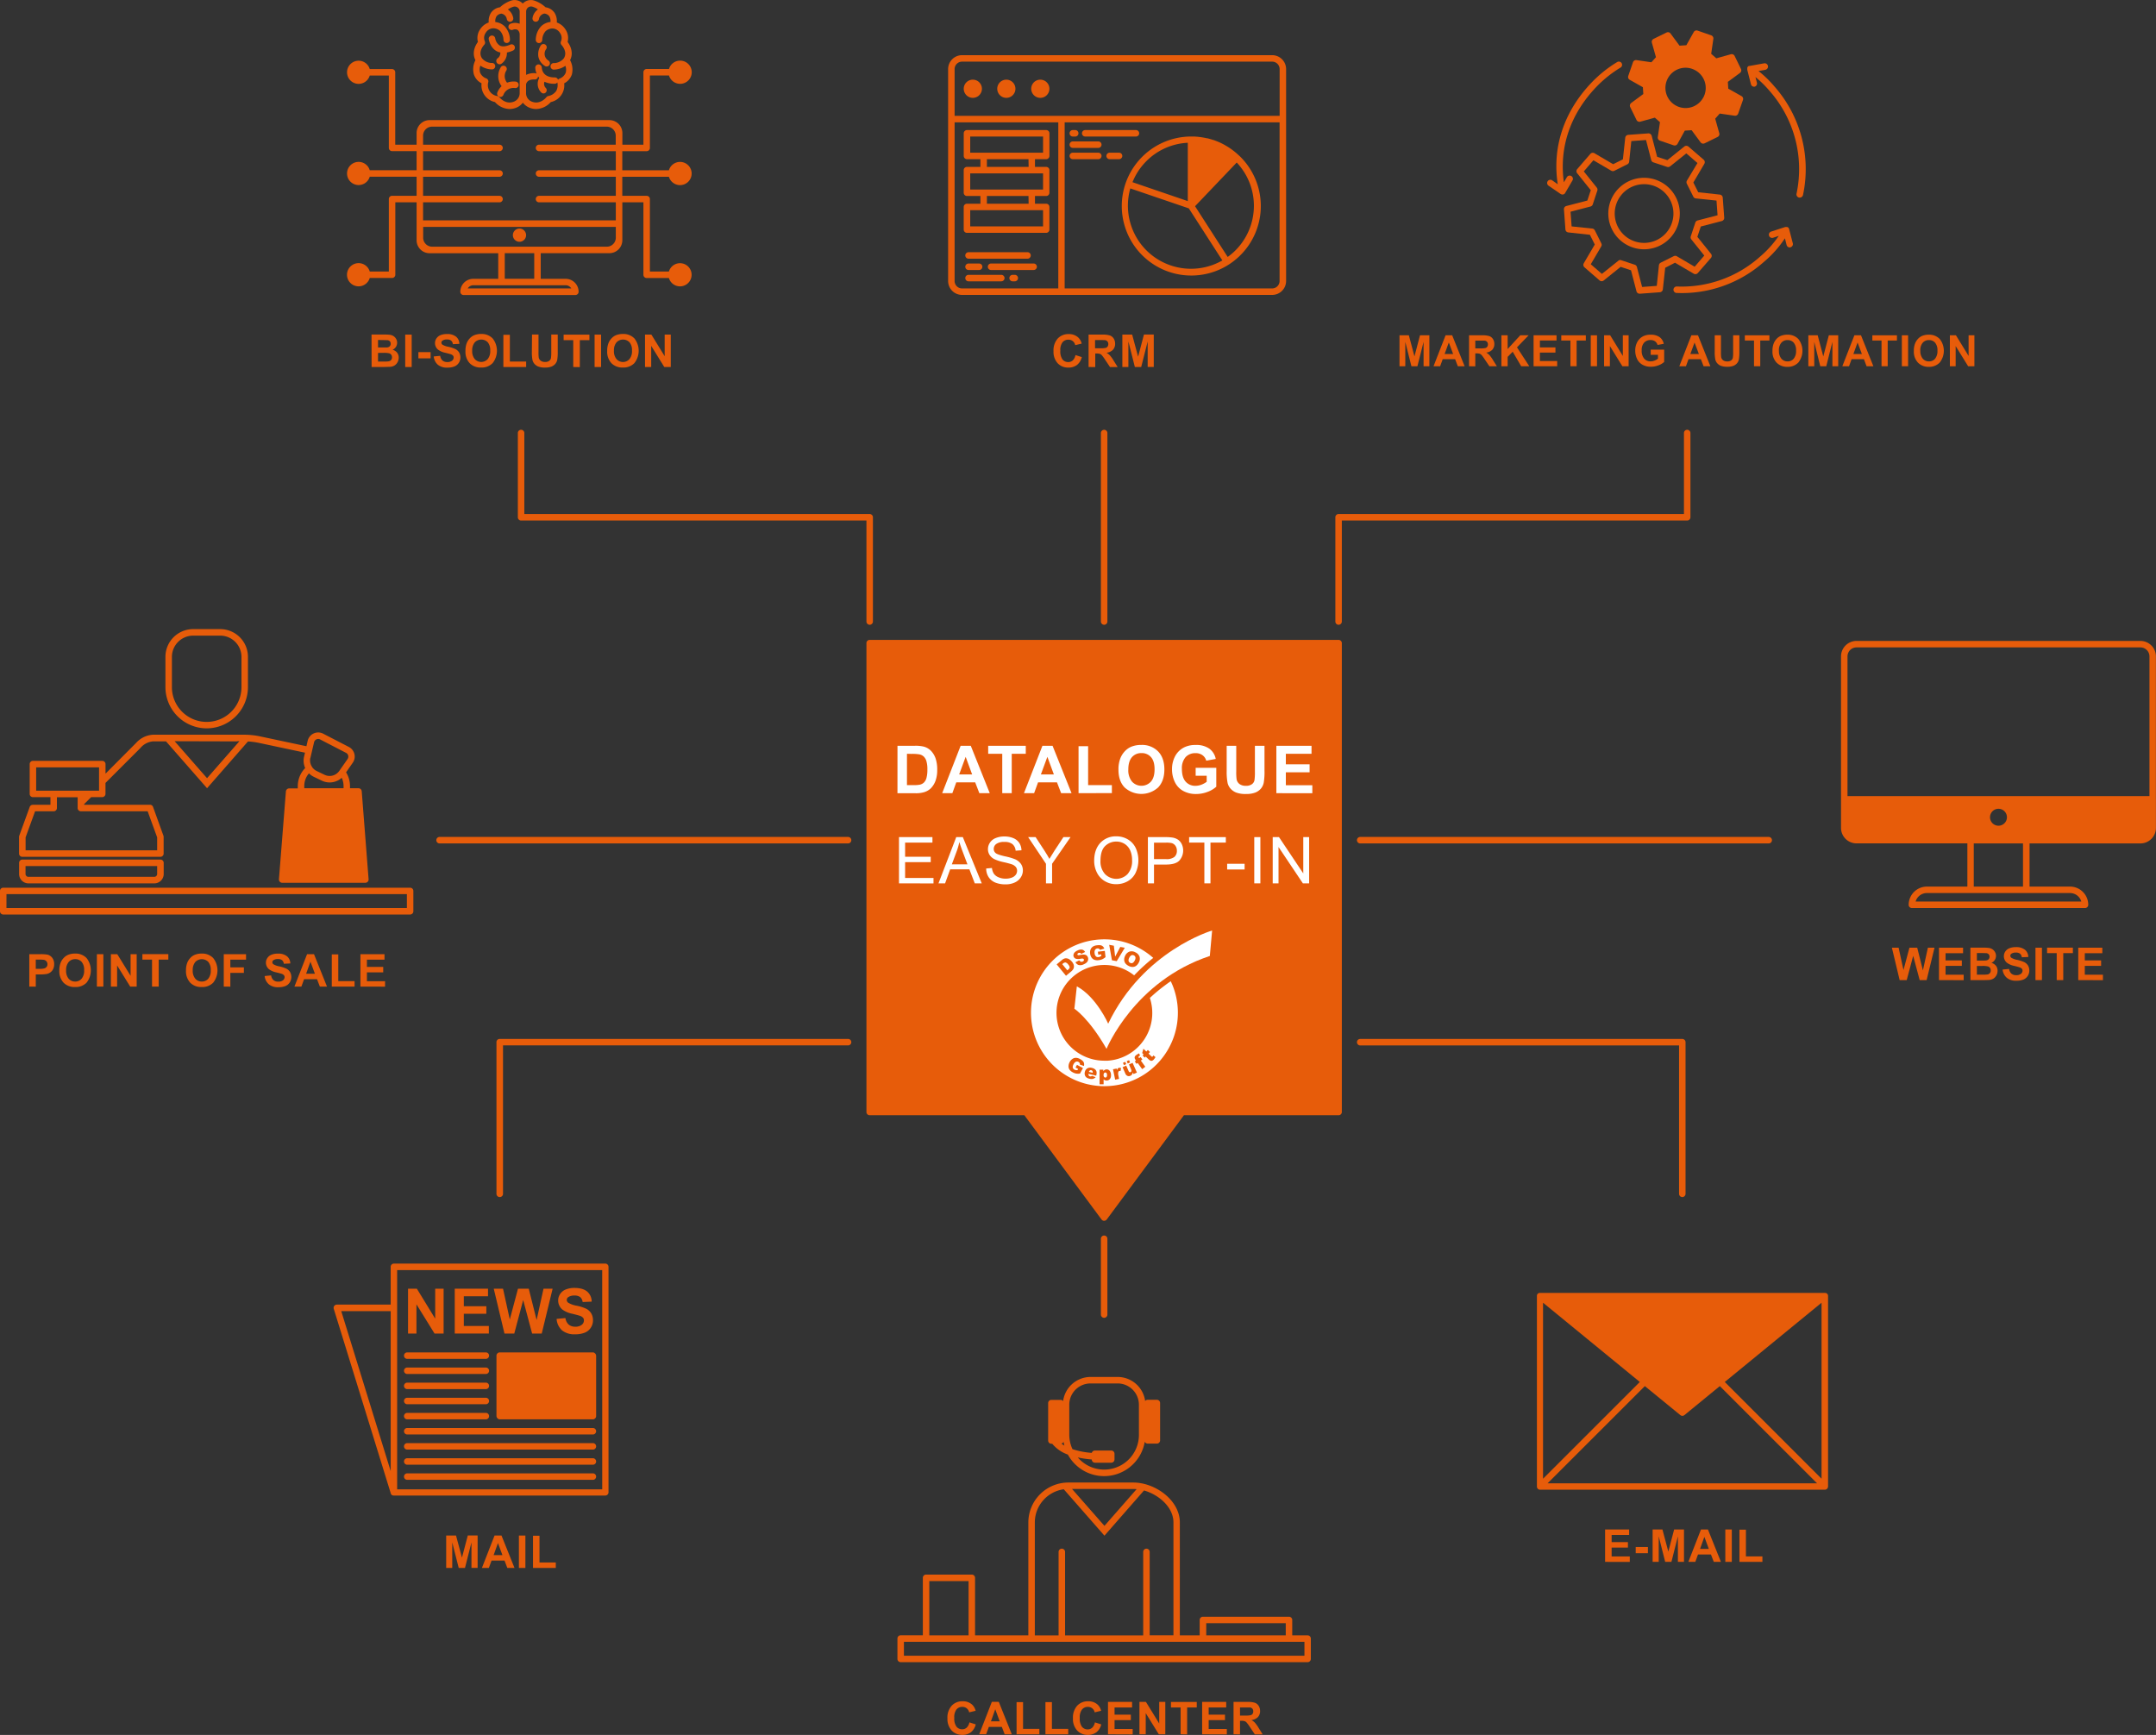 <svg xmlns="http://www.w3.org/2000/svg" viewBox="91.15 16.53 998.05 803.2"><rect x="91.15" y="16.53" width="998.05" height="803.2" fill="#333333" stroke="none"/><defs><style>.cls-1{fill:#e75c0a;}.cls-2{fill:#fff;}</style></defs><g id="Ebene_1" data-name="Ebene 1"><path class="cls-1" d="M710.81,312.77H493.74a1.5,1.5,0,0,0-1.5,1.5V531.34a1.5,1.5,0,0,0,1.5,1.5h71.6l35.73,48.26a1.5,1.5,0,0,0,2.41,0l35.73-48.26h71.6a1.5,1.5,0,0,0,1.5-1.5V314.27A1.5,1.5,0,0,0,710.81,312.77Z"/><path class="cls-1" d="M602.28,215.51a1.5,1.5,0,0,0-1.5,1.5v87.26a1.5,1.5,0,0,0,3,0V217A1.5,1.5,0,0,0,602.28,215.51Z"/><path class="cls-1" d="M710.81,305.77a1.5,1.5,0,0,1-1.5-1.5V256a1.5,1.5,0,0,1,1.5-1.5H870.68V217a1.5,1.5,0,0,1,3,0v39a1.5,1.5,0,0,1-1.5,1.5H712.31v46.76A1.5,1.5,0,0,1,710.81,305.77Z"/><path class="cls-1" d="M493.74,305.77a1.5,1.5,0,0,1-1.5-1.5V257.51H332.37a1.5,1.5,0,0,1-1.5-1.5V217a1.5,1.5,0,0,1,3,0v37.5H493.74a1.5,1.5,0,0,1,1.5,1.5v48.26A1.5,1.5,0,0,1,493.74,305.77Z"/><path class="cls-1" d="M281,439.91H92.65a1.5,1.5,0,0,1-1.5-1.5V429a1.5,1.5,0,0,1,1.5-1.5H281a1.5,1.5,0,0,1,1.5,1.5v9.45A1.5,1.5,0,0,1,281,439.91Zm-186.86-3H279.51v-6.45H94.15Z"/><path class="cls-1" d="M104.71,473.28v-15h4.87a17.88,17.88,0,0,1,3.61.22,4,4,0,0,1,2.16,1.47,4.7,4.7,0,0,1,.87,2.93,4.87,4.87,0,0,1-.5,2.33,4,4,0,0,1-1.28,1.48,4.23,4.23,0,0,1-1.57.71,16.7,16.7,0,0,1-3.15.22h-2v5.67Zm3-12.49v4.27h1.66a7.69,7.69,0,0,0,2.4-.24,2,2,0,0,0,1-.74,2,2,0,0,0,.35-1.17,2,2,0,0,0-.49-1.35,2.06,2.06,0,0,0-1.22-.67,14.42,14.42,0,0,0-2.18-.1Z"/><path class="cls-1" d="M118.62,465.86a9.52,9.52,0,0,1,.69-3.86,7,7,0,0,1,1.4-2.06,5.78,5.78,0,0,1,1.94-1.35,8.21,8.21,0,0,1,3.24-.6,7.07,7.07,0,0,1,5.32,2.06,9.2,9.2,0,0,1,0,11.43,7,7,0,0,1-5.29,2,7.1,7.1,0,0,1-5.34-2A7.75,7.75,0,0,1,118.62,465.86Zm3.13-.11a5.62,5.62,0,0,0,1.18,3.87,3.86,3.86,0,0,0,3,1.32,3.76,3.76,0,0,0,3-1.31,5.72,5.72,0,0,0,1.17-3.92,5.6,5.6,0,0,0-1.14-3.85,3.81,3.81,0,0,0-3-1.28,3.87,3.87,0,0,0-3,1.29A5.71,5.71,0,0,0,121.75,465.75Z"/><path class="cls-1" d="M136,473.28v-15h3v15Z"/><path class="cls-1" d="M142.49,473.28v-15h2.95l6.16,10v-10h2.82v15h-3l-6.06-9.8v9.8Z"/><path class="cls-1" d="M161.53,473.28V460.79h-4.46v-2.54h12v2.54h-4.45v12.49Z"/><path class="cls-1" d="M177.25,465.86a9.7,9.7,0,0,1,.68-3.86,7.22,7.22,0,0,1,1.4-2.06,5.81,5.81,0,0,1,1.95-1.35,8.14,8.14,0,0,1,3.24-.6,7.06,7.06,0,0,1,5.31,2.06,9.2,9.2,0,0,1,0,11.43,7,7,0,0,1-5.29,2,7.07,7.07,0,0,1-5.33-2A7.75,7.75,0,0,1,177.25,465.86Zm3.12-.11a5.67,5.67,0,0,0,1.18,3.87,3.86,3.86,0,0,0,3,1.32,3.79,3.79,0,0,0,3-1.31,5.77,5.77,0,0,0,1.16-3.92,5.66,5.66,0,0,0-1.13-3.85,4.19,4.19,0,0,0-6,0A5.71,5.71,0,0,0,180.37,465.75Z"/><path class="cls-1" d="M194.74,473.28v-15h10.31v2.54h-7.27v3.56h6.27v2.54h-6.27v6.39Z"/><path class="cls-1" d="M213.66,468.39l3-.29a3.51,3.51,0,0,0,1.08,2.18,3.23,3.23,0,0,0,2.2.7,3.35,3.35,0,0,0,2.21-.62,1.86,1.86,0,0,0,.74-1.45,1.38,1.38,0,0,0-.31-.91,2.54,2.54,0,0,0-1.09-.65c-.36-.12-1.17-.34-2.43-.65a8.33,8.33,0,0,1-3.43-1.49,3.93,3.93,0,0,1-1.38-3,3.79,3.79,0,0,1,.65-2.14,4.07,4.07,0,0,1,1.87-1.53,7.54,7.54,0,0,1,3-.52,6.32,6.32,0,0,1,4.26,1.24,4.37,4.37,0,0,1,1.51,3.31l-3,.14a2.56,2.56,0,0,0-.84-1.67,3,3,0,0,0-1.92-.51,3.42,3.42,0,0,0-2.07.55,1.09,1.09,0,0,0-.48.93,1.15,1.15,0,0,0,.45.91,8,8,0,0,0,2.79,1,15,15,0,0,1,3.28,1.08,4.23,4.23,0,0,1,1.66,1.53,4.72,4.72,0,0,1-.12,4.81,4.38,4.38,0,0,1-2,1.68,8.66,8.66,0,0,1-3.27.55,6.51,6.51,0,0,1-4.38-1.32A5.74,5.74,0,0,1,213.66,468.39Z"/><path class="cls-1" d="M242.52,473.28h-3.3l-1.31-3.41h-6l-1.24,3.41h-3.22l5.85-15h3.21Zm-5.59-5.95-2.07-5.58-2,5.58Z"/><path class="cls-1" d="M244.74,473.28V458.37h3v12.38h7.55v2.53Z"/><path class="cls-1" d="M258,473.28v-15h11.14v2.54H261v3.33h7.55v2.54H261v4.09h8.4v2.53Z"/><path class="cls-1" d="M602.28,588.52a1.5,1.5,0,0,0-1.5,1.5v35.1a1.5,1.5,0,1,0,3,0V590A1.5,1.5,0,0,0,602.28,588.52Z"/><path class="cls-1" d="M626.68,664.57h-4.25a1.49,1.49,0,0,0-1.17.57A12.86,12.86,0,0,0,608.54,654H596a12.86,12.86,0,0,0-12.72,11.18,1.49,1.49,0,0,0-1.17-.57h-4.25a1.5,1.5,0,0,0-1.5,1.5v17.32a1.5,1.5,0,0,0,1.5,1.5h.39a16.33,16.33,0,0,0,7.23,5A19.09,19.09,0,0,0,621.08,684a1.49,1.49,0,0,0,1.35.86h4.25a1.5,1.5,0,0,0,1.5-1.5V666.07A1.5,1.5,0,0,0,626.68,664.57Zm-44.19,20.27a1.48,1.48,0,0,0,1-.81q.16.88.39,1.74A16.26,16.26,0,0,1,582.49,684.84Zm35.89-4.06a16.08,16.08,0,0,1-28.3,10.48,47.5,47.5,0,0,0,6.46.94v0a1.5,1.5,0,0,0,1.5,1.5h7.53a1.5,1.5,0,0,0,1.5-1.5v-2.64a1.5,1.5,0,0,0-1.5-1.5H598a1.51,1.51,0,0,0-1.44,1.09,37.35,37.35,0,0,1-8.94-1.72,16,16,0,0,1-1.48-6.7v-14A9.85,9.85,0,0,1,596,657h12.53a9.86,9.86,0,0,1,9.84,9.84Z"/><path class="cls-1" d="M539.9,813.91l2.94.94a6.59,6.59,0,0,1-2.25,3.65,6.4,6.4,0,0,1-4,1.2,6.47,6.47,0,0,1-4.92-2.05,7.8,7.8,0,0,1-1.93-5.59,8.16,8.16,0,0,1,1.94-5.83,6.62,6.62,0,0,1,5.09-2.08,6.22,6.22,0,0,1,4.48,1.63,5.87,5.87,0,0,1,1.54,2.77l-3,.72a3.13,3.13,0,0,0-3.17-2.53,3.38,3.38,0,0,0-2.71,1.21,5.81,5.81,0,0,0-1,3.88,6.34,6.34,0,0,0,1,4.06,3.31,3.31,0,0,0,2.67,1.21,3,3,0,0,0,2.08-.77A4.45,4.45,0,0,0,539.9,813.91Z"/><path class="cls-1" d="M559.53,819.44h-3.3L554.91,816h-6l-1.25,3.41h-3.21l5.85-15h3.21Zm-5.59-6-2.07-5.58-2,5.58Z"/><path class="cls-1" d="M561.74,819.44V804.53h3v12.38h7.55v2.53Z"/><path class="cls-1" d="M575.1,819.44V804.53h3v12.38h7.55v2.53Z"/><path class="cls-1" d="M598,813.91l2.94.94a6.59,6.59,0,0,1-2.25,3.65,6.4,6.4,0,0,1-4,1.2,6.5,6.5,0,0,1-4.93-2.05,7.84,7.84,0,0,1-1.92-5.59,8.2,8.2,0,0,1,1.93-5.83,6.64,6.64,0,0,1,5.1-2.08,6.24,6.24,0,0,1,4.48,1.63,6,6,0,0,1,1.54,2.77l-3,.72a3.12,3.12,0,0,0-1.11-1.85,3.19,3.19,0,0,0-2-.68A3.41,3.41,0,0,0,592,808a5.87,5.87,0,0,0-1,3.88,6.33,6.33,0,0,0,1,4.06,3.31,3.31,0,0,0,2.67,1.21,3,3,0,0,0,2.08-.77A4.51,4.51,0,0,0,598,813.91Z"/><path class="cls-1" d="M604.06,819.44v-15h11.15V807H607.1v3.33h7.54v2.54H607.1v4.09h8.39v2.53Z"/><path class="cls-1" d="M618.62,819.44v-15h3l6.15,10v-10h2.82v15h-3l-6.06-9.8v9.8Z"/><path class="cls-1" d="M637.67,819.44V807h-4.46v-2.54h11.94V807H640.7v12.49Z"/><path class="cls-1" d="M647.64,819.44v-15h11.14V807h-8.11v3.33h7.55v2.54h-7.55v4.09h8.4v2.53Z"/><path class="cls-1" d="M662.18,819.44v-15h6.39a11,11,0,0,1,3.5.4,3.46,3.46,0,0,1,1.75,1.44,4.39,4.39,0,0,1,.65,2.37,4,4,0,0,1-1,2.8,4.82,4.82,0,0,1-3,1.38,7.26,7.26,0,0,1,1.63,1.27,16.77,16.77,0,0,1,1.73,2.44l1.83,2.93h-3.63l-2.19-3.27a20.3,20.3,0,0,0-1.6-2.21,2.38,2.38,0,0,0-.91-.63,5.13,5.13,0,0,0-1.53-.17h-.62v6.28Zm3-8.68h2.25a12,12,0,0,0,2.73-.18,1.66,1.66,0,0,0,.85-.64,2,2,0,0,0,.3-1.12,1.8,1.8,0,0,0-.4-1.23,1.85,1.85,0,0,0-1.14-.59c-.25,0-1,0-2.22,0h-2.37Z"/><path class="cls-1" d="M696.46,773.62h-7.11v-7.11a1.5,1.5,0,0,0-1.5-1.5H648a1.5,1.5,0,0,0-1.5,1.5v7.11h-9.18V721.38c0-10.42-11.56-18.5-21.5-18.5H585.69a18.52,18.52,0,0,0-18.5,18.5v52.24H542.52V747a1.5,1.5,0,0,0-1.5-1.5H519.85a1.5,1.5,0,0,0-1.5,1.5v26.59H508.09a1.51,1.51,0,0,0-1.5,1.5v9.45a1.5,1.5,0,0,0,1.5,1.5H696.46a1.5,1.5,0,0,0,1.5-1.5v-9.45A1.5,1.5,0,0,0,696.46,773.62ZM649.54,768h36.81v5.61H649.54Zm-33.68-62.13a14.21,14.21,0,0,1,1.45.07l-14.89,17-15-17.08Zm-45.67,15.5A15.51,15.51,0,0,1,583.59,706l18.83,21.48,18.31-20.93c7,2,13.63,7.83,13.63,14.79v52.24h-11V735a1.5,1.5,0,0,0-3,0v38.64H584.19V735a1.5,1.5,0,0,0-3,0v38.64h-11Zm-48.84,27.15h18.17v25.09H521.35ZM695,783.07H509.59v-6.45H695Z"/><path class="cls-1" d="M297.7,742.42v-15h4.55L305,737.64l2.7-10.25h4.55v15H309.4V730.59l-3,11.83H303.5l-3-11.83v11.83Z"/><path class="cls-1" d="M329.32,742.42H326L324.7,739h-6l-1.25,3.41h-3.21l5.85-15h3.21Zm-5.59-5.95-2.07-5.57-2,5.57Z"/><path class="cls-1" d="M331.36,742.42v-15h3v15Z"/><path class="cls-1" d="M337.89,742.42V727.51h3v12.38h7.55v2.53Z"/><polygon class="cls-1" points="283.93 620.37 292.3 633.9 296.51 633.9 296.51 613.14 292.61 613.14 292.61 627.01 284.12 613.14 280.04 613.14 280.04 633.9 283.93 633.9 283.93 620.37"/><polygon class="cls-1" points="317.45 630.4 305.86 630.4 305.86 624.75 316.28 624.75 316.28 621.26 305.86 621.26 305.86 616.65 317.06 616.65 317.06 613.14 301.66 613.14 301.66 633.9 317.45 633.9 317.45 630.4"/><polygon class="cls-1" points="329.22 633.9 333.34 618.38 337.48 633.9 341.93 633.9 346.97 613.14 342.75 613.14 339.56 627.64 335.92 613.14 330.94 613.14 327.14 627.4 324.01 613.14 319.72 613.14 324.68 633.9 329.22 633.9"/><path class="cls-1" d="M360.43,629.87a4.62,4.62,0,0,1-3.05.86,4.52,4.52,0,0,1-3-1,5,5,0,0,1-1.49-3l-4.08.4a7.87,7.87,0,0,0,2.52,5.3,9,9,0,0,0,6,1.82,11.66,11.66,0,0,0,4.52-.76,5.87,5.87,0,0,0,2.8-2.31,6.07,6.07,0,0,0,1-3.34,6.18,6.18,0,0,0-.83-3.31,5.86,5.86,0,0,0-2.3-2.11A19.81,19.81,0,0,0,358,621a11.26,11.26,0,0,1-3.85-1.39,1.59,1.59,0,0,1-.63-1.26,1.52,1.52,0,0,1,.67-1.29,4.79,4.79,0,0,1,2.86-.75,4.22,4.22,0,0,1,2.66.7,3.56,3.56,0,0,1,1.15,2.3l4.19-.18A6.1,6.1,0,0,0,363,614.5q-2-1.71-5.89-1.71a10.41,10.41,0,0,0-4.08.72,5.61,5.61,0,0,0-2.59,2.1,5.46,5.46,0,0,0,1,7.15,11.46,11.46,0,0,0,4.73,2c1.74.44,2.86.74,3.35.91a3.36,3.36,0,0,1,1.51.9,1.86,1.86,0,0,1,.43,1.25A2.55,2.55,0,0,1,360.43,629.87Z"/><path class="cls-1" d="M371.43,601.52H273.51A1.5,1.5,0,0,0,272,603v17.51H247.08a1.5,1.5,0,0,0-1.43,1.94L272.08,708l0,0a1.5,1.5,0,0,0,.19.38l0,0a1.44,1.44,0,0,0,.28.27l0,0a1.3,1.3,0,0,0,.37.19l.08,0a1.42,1.42,0,0,0,.42.06h97.92a1.5,1.5,0,0,0,1.5-1.5V603A1.5,1.5,0,0,0,371.43,601.52Zm-99.42,22v74.08l-22.89-74.08Zm97.92,82.52H275V604.52h94.92Z"/><rect class="cls-1" x="320.97" y="642.63" width="46.14" height="31" rx="1.5"/><path class="cls-1" d="M279.67,645.63h36.38a1.5,1.5,0,1,0,0-3H279.67a1.5,1.5,0,1,0,0,3Z"/><path class="cls-1" d="M279.67,652.63h36.38a1.5,1.5,0,1,0,0-3H279.67a1.5,1.5,0,1,0,0,3Z"/><path class="cls-1" d="M279.67,659.63h36.38a1.5,1.5,0,1,0,0-3H279.67a1.5,1.5,0,1,0,0,3Z"/><path class="cls-1" d="M279.67,666.63h36.38a1.5,1.5,0,1,0,0-3H279.67a1.5,1.5,0,1,0,0,3Z"/><path class="cls-1" d="M279.67,673.63h36.38a1.5,1.5,0,1,0,0-3H279.67a1.5,1.5,0,1,0,0,3Z"/><path class="cls-1" d="M279.67,680.63h85.94a1.5,1.5,0,0,0,0-3H279.67a1.5,1.5,0,1,0,0,3Z"/><path class="cls-1" d="M279.67,687.63h85.94a1.5,1.5,0,0,0,0-3H279.67a1.5,1.5,0,1,0,0,3Z"/><path class="cls-1" d="M279.67,694.63h85.94a1.5,1.5,0,0,0,0-3H279.67a1.5,1.5,0,1,0,0,3Z"/><path class="cls-1" d="M279.67,701.63h85.94a1.5,1.5,0,0,0,0-3H279.67a1.5,1.5,0,1,0,0,3Z"/><path class="cls-1" d="M937.39,704.74V616.43s0,0,0-.07a1.36,1.36,0,0,0-.07-.35.07.07,0,0,0,0,0s0,0,0,0a1.33,1.33,0,0,0-.2-.35.18.18,0,0,0-.05-.07,1.54,1.54,0,0,0-.26-.25l0,0a1.52,1.52,0,0,0-.36-.18l-.08,0a1.41,1.41,0,0,0-.41-.07H804a1.41,1.41,0,0,0-.41.07l-.08,0a1.52,1.52,0,0,0-.36.18l0,0a1.29,1.29,0,0,0-.27.25.18.18,0,0,0,0,.07,1.33,1.33,0,0,0-.2.35s0,0,0,0,0,0,0,0a1.36,1.36,0,0,0-.07.35.15.15,0,0,1,0,.07v88.31a1.41,1.41,0,0,0,.11.54v0a1.46,1.46,0,0,0,.81.81h0a1.46,1.46,0,0,0,.55.11H935.89a1.46,1.46,0,0,0,.55-.11h0a1.46,1.46,0,0,0,.81-.81v0A1.41,1.41,0,0,0,937.39,704.74Zm-87.14-48.42-44.8,44.8V619.63Zm2.33,1.91L869,671.66a1.5,1.5,0,0,0,1.9,0l16.39-13.43,45,45H807.57Zm37-1.91,44.8-36.69v81.49Z"/><path class="cls-1" d="M834.17,739.61v-15h11.14v2.54H837.2v3.33h7.55V733H837.2v4.09h8.4v2.53Z"/><path class="cls-1" d="M848.35,735.6v-2.88H854v2.88Z"/><path class="cls-1" d="M856.18,739.61v-15h4.54l2.73,10.25,2.69-10.25h4.56v15h-2.82V727.78l-3,11.83H862l-3-11.83v11.83Z"/><path class="cls-1" d="M887.79,739.61h-3.3l-1.31-3.41h-6l-1.24,3.41h-3.22l5.85-15h3.21Zm-5.59-6-2.07-5.58-2,5.58Z"/><path class="cls-1" d="M889.83,739.61v-15h3v15Z"/><path class="cls-1" d="M896.37,739.61V724.7h3v12.38H907v2.53Z"/><path class="cls-1" d="M909.92,404H720.81a1.5,1.5,0,0,0,0,3H909.92a1.5,1.5,0,0,0,0-3Z"/><path class="cls-1" d="M483.74,404H294.63a1.5,1.5,0,0,0,0,3H483.74a1.5,1.5,0,0,0,0-3Z"/><path class="cls-2" d="M506.61,361.79h8.1a15.8,15.8,0,0,1,4.18.42,7.38,7.38,0,0,1,3.31,2,9.71,9.71,0,0,1,2.09,3.55A16.24,16.24,0,0,1,525,373a14.35,14.35,0,0,1-.67,4.67,9.78,9.78,0,0,1-2.35,3.88,7.8,7.8,0,0,1-3.12,1.75,13.34,13.34,0,0,1-3.92.47h-8.34ZM511,365.5V380h3.31a12,12,0,0,0,2.68-.21,4.05,4.05,0,0,0,1.79-.91A4.72,4.72,0,0,0,520,376.8a14.36,14.36,0,0,0,.45-4,13.1,13.1,0,0,0-.45-3.91,5,5,0,0,0-1.26-2.13,4.2,4.2,0,0,0-2.05-1,20.06,20.06,0,0,0-3.64-.21Z"/><path class="cls-2" d="M549.33,383.74h-4.82l-1.92-5h-8.77l-1.81,5H527.3l8.55-21.95h4.69Zm-8.16-8.69-3-8.14-3,8.14Z"/><path class="cls-2" d="M555.11,383.74V365.5H548.6v-3.71H566v3.71h-6.5v18.24Z"/><path class="cls-2" d="M587.19,383.74h-4.82l-1.92-5h-8.77l-1.82,5h-4.7l8.55-21.95h4.69ZM579,375.05l-3-8.14-3,8.14Z"/><path class="cls-2" d="M590.43,383.74V362h4.43V380h11v3.7Z"/><path class="cls-2" d="M608.91,372.9a13.94,13.94,0,0,1,1-5.63,10.4,10.4,0,0,1,2-3,8.6,8.6,0,0,1,2.84-2,12,12,0,0,1,4.73-.87,10.35,10.35,0,0,1,7.77,3q2.91,3,2.91,8.37c0,3.55-1,6.32-2.89,8.32a11.55,11.55,0,0,1-15.51,0Q608.91,378.13,608.91,372.9Zm4.56-.15a8.26,8.26,0,0,0,1.72,5.65,5.94,5.94,0,0,0,8.73,0q1.7-1.92,1.7-5.73c0-2.52-.56-4.39-1.66-5.63a5.59,5.59,0,0,0-4.39-1.86,5.65,5.65,0,0,0-4.42,1.88Q613.47,369,613.47,372.75Z"/><path class="cls-2" d="M644.64,375.67V372h9.55v8.74a12.17,12.17,0,0,1-4,2.38,14.72,14.72,0,0,1-5.35,1,12,12,0,0,1-6-1.44,9.22,9.22,0,0,1-3.85-4.13,13.39,13.39,0,0,1-1.29-5.85,12.64,12.64,0,0,1,1.44-6.1,9.68,9.68,0,0,1,4.2-4.08,11.35,11.35,0,0,1,5.26-1.1,10.46,10.46,0,0,1,6.39,1.72,7.73,7.73,0,0,1,2.95,4.74l-4.4.82a4.63,4.63,0,0,0-1.74-2.55,5.25,5.25,0,0,0-3.2-.94,6,6,0,0,0-4.62,1.84,7.78,7.78,0,0,0-1.71,5.47c0,2.6.58,4.56,1.73,5.86a5.81,5.81,0,0,0,4.55,1.95,7.77,7.77,0,0,0,2.8-.54,9.79,9.79,0,0,0,2.4-1.33v-2.78Z"/><path class="cls-2" d="M659,361.79h4.43v11.89a24.46,24.46,0,0,0,.17,3.67,3.6,3.6,0,0,0,1.35,2.16,4.76,4.76,0,0,0,2.93.81,4.44,4.44,0,0,0,2.85-.77,3,3,0,0,0,1.15-1.89,24.84,24.84,0,0,0,.19-3.73V361.79h4.44v11.53a29.56,29.56,0,0,1-.36,5.58,6.25,6.25,0,0,1-1.33,2.76,6.69,6.69,0,0,1-2.58,1.79,11.35,11.35,0,0,1-4.22.66,12.23,12.23,0,0,1-4.77-.72,6.89,6.89,0,0,1-2.57-1.89,6,6,0,0,1-1.24-2.43,26.6,26.6,0,0,1-.44-5.57Z"/><path class="cls-2" d="M682,383.74V361.79h16.28v3.71H686.39v4.87h11v3.7h-11v6h12.26v3.7Z"/><path class="cls-2" d="M507.31,425.48v-21.4h15.48v2.53H510.14v6.55H522v2.51H510.14V423h13.14v2.52Z"/><path class="cls-2" d="M525.59,425.48l8.22-21.4h3.05l8.76,21.4h-3.23L539.9,419H531l-2.35,6.48Zm6.18-8.79H539l-2.23-5.92c-.68-1.8-1.19-3.28-1.52-4.44a28.09,28.09,0,0,1-1.15,4.09Z"/><path class="cls-2" d="M547.67,418.61l2.67-.24a6,6,0,0,0,.88,2.64,4.86,4.86,0,0,0,2.16,1.66,8,8,0,0,0,3.28.64,7.86,7.86,0,0,0,2.86-.48,4,4,0,0,0,1.85-1.33,3.09,3.09,0,0,0,.61-1.83,2.79,2.79,0,0,0-.59-1.76,4.34,4.34,0,0,0-1.92-1.26,39.19,39.19,0,0,0-3.82-1,19.94,19.94,0,0,1-4.13-1.34,5.76,5.76,0,0,1-2.28-2,4.91,4.91,0,0,1-.75-2.67,5.39,5.39,0,0,1,.92-3,5.59,5.59,0,0,1,2.68-2.13,10.15,10.15,0,0,1,3.93-.73,10.74,10.74,0,0,1,4.2.76,6,6,0,0,1,2.79,2.26,6.48,6.48,0,0,1,1,3.37l-2.71.2a4.39,4.39,0,0,0-1.48-3.06,5.8,5.8,0,0,0-3.73-1,6.05,6.05,0,0,0-3.75.94,2.84,2.84,0,0,0-1.17,2.27,2.41,2.41,0,0,0,.83,1.9c.54.5,2,1,4.27,1.53a28.45,28.45,0,0,1,4.74,1.36,6.61,6.61,0,0,1,2.76,2.18,5.38,5.38,0,0,1,.89,3.05,5.85,5.85,0,0,1-1,3.22,6.42,6.42,0,0,1-2.81,2.35,9.8,9.8,0,0,1-4.13.84,12.25,12.25,0,0,1-4.87-.85,6.83,6.83,0,0,1-3.08-2.55A7.24,7.24,0,0,1,547.67,418.61Z"/><path class="cls-2" d="M575.35,425.48v-9.06l-8.25-12.34h3.45l4.22,6.45c.78,1.21,1.5,2.42,2.17,3.62q1-1.68,2.34-3.78l4.14-6.29h3.3l-8.54,12.34v9.06Z"/><path class="cls-2" d="M597.66,415.06c0-3.55,1-6.34,2.87-8.34a9.72,9.72,0,0,1,7.38-3,10.22,10.22,0,0,1,5.35,1.42,9.23,9.23,0,0,1,3.62,3.95,13.71,13.71,0,0,1-.06,11.57,9,9,0,0,1-3.72,3.89,10.66,10.66,0,0,1-5.2,1.32,10.11,10.11,0,0,1-5.4-1.46,9.41,9.41,0,0,1-3.61-4A12,12,0,0,1,597.66,415.06Zm2.92,0a8.63,8.63,0,0,0,2.08,6.1,7.28,7.28,0,0,0,10.49,0,9.13,9.13,0,0,0,2.06-6.38,11,11,0,0,0-.88-4.57,6.83,6.83,0,0,0-2.58-3,7.07,7.07,0,0,0-3.82-1.07,7.28,7.28,0,0,0-5.18,2.06C601.31,409.58,600.58,411.88,600.58,415.1Z"/><path class="cls-2" d="M622.53,425.48v-21.4h8.07a20.38,20.38,0,0,1,3.26.2,6.53,6.53,0,0,1,2.64,1,5.44,5.44,0,0,1,1.72,2.07,7,7,0,0,1-1.09,7.54q-1.74,1.89-6.28,1.89h-5.49v8.7Zm2.83-11.22h5.54a5.79,5.79,0,0,0,3.89-1,3.64,3.64,0,0,0,1.16-2.87,3.88,3.88,0,0,0-.68-2.3,3.13,3.13,0,0,0-1.79-1.26,11.9,11.9,0,0,0-2.64-.19h-5.48Z"/><path class="cls-2" d="M648.67,425.48V406.61h-7.06v-2.53h17v2.53H651.5v18.87Z"/><path class="cls-2" d="M659.22,419.06v-2.64h8.08v2.64Z"/><path class="cls-2" d="M671.77,425.48v-21.4h2.83v21.4Z"/><path class="cls-2" d="M680.31,425.48v-21.4h2.91l11.24,16.8v-16.8h2.71v21.4h-2.9L683,408.66v16.82Z"/><path class="cls-2" d="M604.15,490.45s-5.44-12.42-14.51-17.28l-1.14,10.36s6.71,4.29,14.88,18.58c0,0,12.79-31.4,47.82-43l1.06-11.78S620.38,456.58,604.15,490.45Z"/><path class="cls-2" d="M596.33,512a.82.82,0,0,0-.76.18,1.36,1.36,0,0,0-.36.59l1.76.42a1.22,1.22,0,0,0-.1-.82A.77.77,0,0,0,596.33,512Z"/><path class="cls-2" d="M602.84,513.05a.73.73,0,0,0-.59.28,1.41,1.41,0,0,0-.23.92,1.32,1.32,0,0,0,.24.86.75.75,0,0,0,.6.28.68.68,0,0,0,.54-.27,1.54,1.54,0,0,0,.21-.92,1.38,1.38,0,0,0-.22-.87A.68.68,0,0,0,602.84,513.05Z"/><path class="cls-2" d="M585.63,465.41a2.33,2.33,0,0,0,.63-.71,1,1,0,0,0,0-.66,3.15,3.15,0,0,0-.62-1,2.31,2.31,0,0,0-1.2-.92,1.54,1.54,0,0,0-1.16.43l-.4.33,2.34,2.87Z"/><path class="cls-2" d="M614.29,462.27a1.27,1.27,0,0,0,1.13.09,2.55,2.55,0,0,0,1.05-1.24,2.11,2.11,0,0,0,.29-1.42,1.33,1.33,0,0,0-.73-.87,1.28,1.28,0,0,0-1.11-.06,2.33,2.33,0,0,0-1,1.14,2.29,2.29,0,0,0-.33,1.49A1.29,1.29,0,0,0,614.29,462.27Z"/><path class="cls-2" d="M633.75,472.23c-.2-.48-.41-1-.64-1.42-1,.64-1.88,1.3-2.81,2a79.16,79.16,0,0,0-6.86,5.73,22.15,22.15,0,0,1-19.55,29.05h-.25c-.41,0-.82,0-1.24,0a22.16,22.16,0,1,1,13.77-39.51A87.65,87.65,0,0,1,625,460a34,34,0,0,0-46.66,1.37,34,34,0,1,0,55.41,10.82Zm-19.7-15.16a3.48,3.48,0,0,1,2.71.36,3.52,3.52,0,0,1,1.9,2,3.46,3.46,0,0,1-.34,2.69,4.29,4.29,0,0,1-1.25,1.55,2.83,2.83,0,0,1-1.57.52,3.85,3.85,0,0,1-1.87-.48,4.45,4.45,0,0,1-1.52-1.19,2.87,2.87,0,0,1-.55-1.59,3.78,3.78,0,0,1,.48-2A3.52,3.52,0,0,1,614.05,457.07Zm-7.28-2.72.6,5.07,2.38-4.51,2.09.39-3.73,6.2-2.23-.42-1.26-7.14ZM596,456.08a3,3,0,0,1,1.19-1.39,4.22,4.22,0,0,1,1.8-.53,5.19,5.19,0,0,1,1.7,0,2.15,2.15,0,0,1,1,.52,3,3,0,0,1,.67,1l-2,.59a1.06,1.06,0,0,0-.49-.53,1.21,1.21,0,0,0-.77-.12,1.35,1.35,0,0,0-1,.6,2.31,2.31,0,0,0-.24,1.55,2.39,2.39,0,0,0,.59,1.51,1.41,1.41,0,0,0,1.2.34,2.14,2.14,0,0,0,.66-.17A4.35,4.35,0,0,0,601,459l-.07-.64-1.39.16-.16-1.4,3.21-.36.33,2.87a6.91,6.91,0,0,1-1.53,1,6,6,0,0,1-1.66.42,4.06,4.06,0,0,1-2-.19,2.75,2.75,0,0,1-1.31-1.08,4,4,0,0,1-.63-1.81A4,4,0,0,1,596,456.08Zm-7.88,2.32a2,2,0,0,1,.55-1,4.3,4.3,0,0,1,1.43-.9,3.39,3.39,0,0,1,2-.33,2.07,2.07,0,0,1,1.35,1.09l-1.77.89a1.1,1.1,0,0,0-.56-.49,1.14,1.14,0,0,0-.73.08.87.87,0,0,0-.44.36.48.48,0,0,0,0,.42.36.36,0,0,0,.25.21,1.68,1.68,0,0,0,.74-.05,9.31,9.31,0,0,1,2.05-.22,2.1,2.1,0,0,1,1.09.35,1.93,1.93,0,0,1,.64.82,2.14,2.14,0,0,1,.14,1.25,2.28,2.28,0,0,1-.6,1.16,4.18,4.18,0,0,1-1.39.9,3.39,3.39,0,0,1-2.46.33A2.68,2.68,0,0,1,589,462l1.78-.9a1.53,1.53,0,0,0,.54.58,1.09,1.09,0,0,0,1,0,1,1,0,0,0,.55-.46.58.58,0,0,0,0-.54.65.65,0,0,0-.39-.35,2.93,2.93,0,0,0-1.14.06,4.59,4.59,0,0,1-2.13,0,1.67,1.67,0,0,1-1.06-1A1.81,1.81,0,0,1,588.1,458.4ZM582.71,461a3.65,3.65,0,0,1,1.31-.75,2.36,2.36,0,0,1,1.18,0,2.94,2.94,0,0,1,1.1.5,5.84,5.84,0,0,1,1,.91,4.73,4.73,0,0,1,.87,1.47,2.78,2.78,0,0,1,.1,1.21,2.32,2.32,0,0,1-.39,1,4.59,4.59,0,0,1-.85.93l-2.41,2L580.3,463Zm31.11,46.34.46,1.06-1.09.47-.46-1.06Zm-1.77.77.46,1.06-1.07.47-.46-1.06Zm-19.12,1.91-1.91-.63a1.06,1.06,0,0,0-.08-.71,1.26,1.26,0,0,0-.56-.53,1.35,1.35,0,0,0-1.17-.09,2.34,2.34,0,0,0-1.07,1.14,2.39,2.39,0,0,0-.39,1.57,1.38,1.38,0,0,0,.76.95,2.08,2.08,0,0,0,.63.23,3.23,3.23,0,0,0,.79,0l.3-.56-1.2-.65.67-1.24,2.78,1.5-1.38,2.54a6.1,6.1,0,0,1-1.82,0,5.23,5.23,0,0,1-1.56-.59,3.91,3.91,0,0,1-1.49-1.27,2.75,2.75,0,0,1-.43-1.63,4.19,4.19,0,0,1,.53-1.84,4,4,0,0,1,1.31-1.48,2.91,2.91,0,0,1,1.75-.47,4.14,4.14,0,0,1,1.74.57,5.07,5.07,0,0,1,1.35,1,2.1,2.1,0,0,1,.49,1A3,3,0,0,1,592.93,510.05Zm5.69,4.29,0,.21-3.58-.86a1.2,1.2,0,0,0,.07.71.89.89,0,0,0,.6.47,1.1,1.1,0,0,0,.54,0,1.36,1.36,0,0,0,.38-.23l1.72.59a2.72,2.72,0,0,1-1.22.8,3.66,3.66,0,0,1-1.71-.08,3.52,3.52,0,0,1-1.4-.62,2.23,2.23,0,0,1-.67-1.06,2.63,2.63,0,0,1,0-1.45,2.53,2.53,0,0,1,1.13-1.65,2.74,2.74,0,0,1,2.1-.23,3.38,3.38,0,0,1,1.5.69,2.13,2.13,0,0,1,.67,1.11A3.33,3.33,0,0,1,598.62,514.34Zm6.26,1.81a1.86,1.86,0,0,1-1.45.65,1.92,1.92,0,0,1-.77-.15,1.8,1.8,0,0,1-.63-.44v2.34h-1.86v-6.78h1.72v.72a2.44,2.44,0,0,1,.66-.62,1.84,1.84,0,0,1,.88-.21,1.69,1.69,0,0,1,1.49.75,3.17,3.17,0,0,1,.53,1.86A2.73,2.73,0,0,1,604.88,516.15Zm5-3.77a1.5,1.5,0,0,0-.53,0,.64.64,0,0,0-.49.41,3.13,3.13,0,0,0,0,1.64l.32,1.61-1.8.36-1-4.81,1.68-.34.16.79a2.2,2.2,0,0,1,.36-.81,1.09,1.09,0,0,1,.6-.32,2,2,0,0,1,.92.08Zm6,1.41-.32-.73a2.47,2.47,0,0,1-.43,1,2,2,0,0,1-.79.58,1.6,1.6,0,0,1-1.28,0,2,2,0,0,1-1-1.14l-1.25-2.87,1.69-.74,1.08,2.48a1,1,0,0,0,.41.53.54.54,0,0,0,.51,0,.64.64,0,0,0,.39-.45,1.5,1.5,0,0,0-.18-.93l-.94-2.17,1.68-.73,2,4.5Zm4-2.25-2.06-2.87-.56.4-.8-1.11.55-.41-.13-.18a3.73,3.73,0,0,1-.33-.57,1.2,1.2,0,0,1,0-1.2,2.31,2.31,0,0,1,.67-.65,12.45,12.45,0,0,1,1.2-.73l.5,1a3.3,3.3,0,0,0-.46.27.54.54,0,0,0-.24.28.43.43,0,0,0,0,.31,3.48,3.48,0,0,0,.24.36l.71-.51.8,1.11-.71.52,2.07,2.86Zm5.45-4.54a2.25,2.25,0,0,1-.82.61,1.08,1.08,0,0,1-.73,0,3.34,3.34,0,0,1-1-.7l-1.25-1.2-.46.49-1-1,.47-.49-.65-.62.57-2,1.35,1.29.7-.73,1,.95-.7.73,1.26,1.2a1,1,0,0,0,.34.25.32.32,0,0,0,.33-.12,1.81,1.81,0,0,0,.31-.49l1,.79A5.64,5.64,0,0,1,625.27,507Z"/><path class="cls-1" d="M322.47,570.71a1.5,1.5,0,0,1-1.5-1.5V499a1.5,1.5,0,0,1,1.5-1.5H483.74a1.5,1.5,0,0,1,0,3H324v68.69A1.5,1.5,0,0,1,322.47,570.71Z"/><path class="cls-1" d="M869.92,570.71a1.5,1.5,0,0,1-1.5-1.5V500.52H720.81a1.5,1.5,0,0,1,0-3H869.92a1.5,1.5,0,0,1,1.5,1.5v70.19A1.5,1.5,0,0,1,869.92,570.71Z"/><path class="cls-1" d="M739,186.08V171.76h4.33l2.6,9.77,2.56-9.77h4.34v14.32h-2.68V174.81l-2.85,11.27h-2.78l-2.83-11.27v11.27Z"/><path class="cls-1" d="M769.15,186.08H766l-1.25-3.25H759l-1.18,3.25h-3.06l5.57-14.32h3.06Zm-5.32-5.67-2-5.31-1.94,5.31Z"/><path class="cls-1" d="M771.2,186.08V171.76h6.08a10.26,10.26,0,0,1,3.33.39,3.24,3.24,0,0,1,1.67,1.37,4.1,4.1,0,0,1,.62,2.26,3.83,3.83,0,0,1-.94,2.66,4.54,4.54,0,0,1-2.84,1.32,6.3,6.3,0,0,1,1.55,1.2,16.32,16.32,0,0,1,1.65,2.32l1.75,2.8h-3.46L778.52,183a20.75,20.75,0,0,0-1.52-2.1,2.36,2.36,0,0,0-.87-.6,5.05,5.05,0,0,0-1.46-.16h-.58v6Zm2.89-8.26h2.13a10.77,10.77,0,0,0,2.6-.18,1.52,1.52,0,0,0,.81-.61,1.8,1.8,0,0,0,.3-1.07,1.72,1.72,0,0,0-.39-1.17,1.82,1.82,0,0,0-1.09-.56c-.23,0-.94,0-2.11,0h-2.25Z"/><path class="cls-1" d="M786.17,186.08V171.76h2.89v6.36l5.84-6.36h3.88l-5.39,5.58,5.69,8.74h-3.74l-3.94-6.72-2.34,2.39v4.33Z"/><path class="cls-1" d="M801.07,186.08V171.76h10.62v2.42H804v3.18h7.19v2.41H804v3.9h8v2.41Z"/><path class="cls-1" d="M818.13,186.08v-11.9h-4.24v-2.42h11.37v2.42H821v11.9Z"/><path class="cls-1" d="M827.54,186.08V171.76h2.89v14.32Z"/><path class="cls-1" d="M833.71,186.08V171.76h2.82l5.86,9.56v-9.56h2.68v14.32h-2.9l-5.77-9.34v9.34Z"/><path class="cls-1" d="M855.29,180.81V178.4h6.23v5.71a7.87,7.87,0,0,1-2.63,1.54,9.49,9.49,0,0,1-3.49.67,7.82,7.82,0,0,1-3.92-.94,6,6,0,0,1-2.51-2.7,8.68,8.68,0,0,1-.84-3.81,8.17,8.17,0,0,1,.94-4,6.31,6.31,0,0,1,2.74-2.67,7.35,7.35,0,0,1,3.43-.71,6.82,6.82,0,0,1,4.17,1.12,5,5,0,0,1,1.92,3.09l-2.87.53a3.05,3.05,0,0,0-1.13-1.66,3.45,3.45,0,0,0-2.09-.61,3.91,3.91,0,0,0-3,1.2,5,5,0,0,0-1.12,3.56,5.65,5.65,0,0,0,1.13,3.83,3.79,3.79,0,0,0,3,1.27,4.92,4.92,0,0,0,1.82-.36,6,6,0,0,0,1.57-.86v-1.82Z"/><path class="cls-1" d="M882.91,186.08h-3.14l-1.25-3.25h-5.73l-1.18,3.25h-3.07l5.58-14.32h3.06Zm-5.32-5.67-2-5.31-1.94,5.31Z"/><path class="cls-1" d="M884.92,171.76h2.89v7.76a16.2,16.2,0,0,0,.11,2.39,2.36,2.36,0,0,0,.89,1.41,3.08,3.08,0,0,0,1.9.53,3,3,0,0,0,1.86-.5,2,2,0,0,0,.75-1.24,15.33,15.33,0,0,0,.13-2.43v-7.92h2.89v7.52a20,20,0,0,1-.23,3.64,4.1,4.1,0,0,1-.87,1.8,4.36,4.36,0,0,1-1.68,1.17,7.36,7.36,0,0,1-2.76.43,8.08,8.08,0,0,1-3.11-.47,4.57,4.57,0,0,1-1.67-1.23,4,4,0,0,1-.81-1.59,17.19,17.19,0,0,1-.29-3.63Z"/><path class="cls-1" d="M903.11,186.08v-11.9h-4.25v-2.42h11.38v2.42H906v11.9Z"/><path class="cls-1" d="M911.66,179a9,9,0,0,1,.65-3.67,6.91,6.91,0,0,1,1.33-2,5.64,5.64,0,0,1,1.85-1.29,8,8,0,0,1,3.09-.56,6.7,6.7,0,0,1,5.06,2,8.77,8.77,0,0,1,0,10.88,6.67,6.67,0,0,1-5,2,6.74,6.74,0,0,1-5.08-1.95A7.34,7.34,0,0,1,911.66,179Zm3-.1a5.38,5.38,0,0,0,1.13,3.69,3.68,3.68,0,0,0,2.85,1.25,3.63,3.63,0,0,0,2.84-1.24,5.48,5.48,0,0,0,1.1-3.74,5.38,5.38,0,0,0-1.07-3.67,3.65,3.65,0,0,0-2.87-1.21,3.7,3.7,0,0,0-2.88,1.22A5.42,5.42,0,0,0,914.63,178.91Z"/><path class="cls-1" d="M928.26,186.08V171.76h4.33l2.59,9.77,2.57-9.77h4.34v14.32H939.4V174.81l-2.84,11.27h-2.78L931,174.81v11.27Z"/><path class="cls-1" d="M958.37,186.08h-3.15L954,182.83h-5.72l-1.18,3.25H944l5.58-14.32h3.06Zm-5.32-5.67-2-5.31-1.93,5.31Z"/><path class="cls-1" d="M962.14,186.08v-11.9h-4.25v-2.42h11.38v2.42H965v11.9Z"/><path class="cls-1" d="M971.55,186.08V171.76h2.89v14.32Z"/><path class="cls-1" d="M977.11,179a9,9,0,0,1,.65-3.67,6.71,6.71,0,0,1,1.33-2,5.64,5.64,0,0,1,1.85-1.29,8,8,0,0,1,3.09-.56,6.7,6.7,0,0,1,5.06,2,8.77,8.77,0,0,1,0,10.88,6.67,6.67,0,0,1-5,2,6.74,6.74,0,0,1-5.08-1.95A7.34,7.34,0,0,1,977.11,179Zm3-.1a5.38,5.38,0,0,0,1.13,3.69,3.68,3.68,0,0,0,2.85,1.25,3.63,3.63,0,0,0,2.84-1.24,5.53,5.53,0,0,0,1.1-3.74,5.38,5.38,0,0,0-1.08-3.67,3.63,3.63,0,0,0-2.86-1.21,3.7,3.7,0,0,0-2.88,1.22A5.42,5.42,0,0,0,980.08,178.91Z"/><path class="cls-1" d="M993.78,186.08V171.76h2.81l5.86,9.56v-9.56h2.68v14.32h-2.9l-5.77-9.34v9.34Z"/><path class="cls-1" d="M897.29,61l-6.09-3.43L891,54.44l5.62-4.15a1.49,1.49,0,0,0,.45-1.86l-2.93-6a1.5,1.5,0,0,0-1.76-.78l-6.72,1.88-2.37-2.09,1-6.91a1.5,1.5,0,0,0-1-1.64L877,30.7a1.49,1.49,0,0,0-1.79.68l-3.42,6.09-3.16.2-4.15-5.62a1.49,1.49,0,0,0-1.86-.46l-6,2.94a1.51,1.51,0,0,0-.79,1.75L857.72,43l-2.1,2.36-6.9-1a1.49,1.49,0,0,0-1.64,1l-2.18,6.33a1.49,1.49,0,0,0,.69,1.79l6.08,3.43.2,3.15-5.62,4.15a1.52,1.52,0,0,0-.46,1.87l2.94,6a1.49,1.49,0,0,0,1.75.78L857.21,71l2.37,2.09-1,6.91a1.5,1.5,0,0,0,1,1.64l6.33,2.17a1.4,1.4,0,0,0,.49.08,1.52,1.52,0,0,0,1.31-.76L871.08,77l3.15-.19,4.15,5.61a1.5,1.5,0,0,0,1.87.46l6-2.94a1.48,1.48,0,0,0,.78-1.75l-1.88-6.72,2.09-2.37,6.91,1a1.51,1.51,0,0,0,1.64-1L898,62.81A1.49,1.49,0,0,0,897.29,61Zm-17.5.37a9.33,9.33,0,1,1-8.34-13.48,9.15,9.15,0,0,1,4.14,1A9.33,9.33,0,0,1,879.79,61.39Z"/><path class="cls-1" d="M850.15,152.5a1.49,1.49,0,0,1-1.45-1.12l-2.53-9.72-4.79-1.59-7.83,6.3a1.5,1.5,0,0,1-1.92,0l-7-6.09a1.49,1.49,0,0,1-.31-1.89l5.08-8.66-2.26-4.51-10-1.09a1.49,1.49,0,0,1-1.33-1.38l-.68-9.29a1.49,1.49,0,0,1,1.11-1.56l9.73-2.53,1.58-4.79-6.29-7.83a1.5,1.5,0,0,1,0-1.92l6.09-7.05a1.5,1.5,0,0,1,1.9-.31l8.66,5.08,4.51-2.26,1.08-10a1.5,1.5,0,0,1,1.38-1.33l9.3-.68a1.52,1.52,0,0,1,1.56,1.12l2.53,9.72L863,90.67l7.83-6.29a1.51,1.51,0,0,1,1.92,0l7.06,6.09a1.53,1.53,0,0,1,.31,1.9l-5.09,8.66,2.27,4.51,10,1.08a1.52,1.52,0,0,1,1.34,1.39l.68,9.29a1.5,1.5,0,0,1-1.12,1.56l-9.72,2.53-1.59,4.79,6.3,7.83a1.51,1.51,0,0,1,0,1.92l-6.09,7a1.49,1.49,0,0,1-1.89.31l-8.67-5.09L862,140.5l-1.09,10a1.5,1.5,0,0,1-1.38,1.33l-9.29.68Zm-9.07-15.61a1.6,1.6,0,0,1,.47.08l6.34,2.1a1.51,1.51,0,0,1,1,1l2.42,9.31,6.79-.5,1-9.56a1.54,1.54,0,0,1,.82-1.18l6-3a1.51,1.51,0,0,1,1.43,0l8.29,4.87,4.45-5.16-6-7.49a1.5,1.5,0,0,1-.25-1.41l2.1-6.34a1.49,1.49,0,0,1,1-1l9.3-2.42-.49-6.8-9.56-1a1.49,1.49,0,0,1-1.18-.82l-3-6a1.51,1.51,0,0,1,.05-1.43L876.94,92l-5.16-4.46-7.49,6a1.5,1.5,0,0,1-1.41.26l-6.34-2.1a1.5,1.5,0,0,1-1-1.05l-2.42-9.3-6.8.5-1,9.56a1.5,1.5,0,0,1-.82,1.17l-6,3a1.5,1.5,0,0,1-1.44,0l-8.29-4.86-4.45,5.16,6,7.49a1.5,1.5,0,0,1,.26,1.41l-2.1,6.34a1.52,1.52,0,0,1-1,1l-9.3,2.42.5,6.8,9.55,1a1.49,1.49,0,0,1,1.18.81l3,6a1.48,1.48,0,0,1,0,1.43l-4.86,8.29,5.15,4.46,7.5-6A1.54,1.54,0,0,1,841.08,136.89Z"/><path class="cls-1" d="M852.22,131.94a16.55,16.55,0,1,1,11-4.19A16.54,16.54,0,0,1,852.22,131.94Zm0-30.14a13.59,13.59,0,1,0,10.15,4.55h0A13.54,13.54,0,0,0,852.2,101.8Z"/><path class="cls-1" d="M589,180.91l2.94.94a6.59,6.59,0,0,1-2.25,3.65,6.4,6.4,0,0,1-4,1.2,6.5,6.5,0,0,1-4.93-2,7.84,7.84,0,0,1-1.92-5.59,8.2,8.2,0,0,1,1.93-5.83,6.64,6.64,0,0,1,5.1-2.08,6.24,6.24,0,0,1,4.48,1.63,6,6,0,0,1,1.54,2.77l-3,.72a3.12,3.12,0,0,0-1.11-1.85,3.19,3.19,0,0,0-2-.68A3.41,3.41,0,0,0,583,175a5.87,5.87,0,0,0-1,3.88,6.33,6.33,0,0,0,1,4.06,3.31,3.31,0,0,0,2.67,1.21,3,3,0,0,0,2.08-.77A4.51,4.51,0,0,0,589,180.91Z"/><path class="cls-1" d="M595.07,186.44v-15h6.39a11,11,0,0,1,3.5.4,3.46,3.46,0,0,1,1.75,1.44,4.31,4.31,0,0,1,.65,2.37,4,4,0,0,1-1,2.8,4.77,4.77,0,0,1-3,1.38,7.42,7.42,0,0,1,1.62,1.27,16.77,16.77,0,0,1,1.73,2.44l1.83,2.93H605l-2.19-3.27a20.3,20.3,0,0,0-1.6-2.21,2.38,2.38,0,0,0-.91-.63,5.09,5.09,0,0,0-1.53-.17h-.61v6.28Zm3-8.68h2.24a11.87,11.87,0,0,0,2.73-.18,1.66,1.66,0,0,0,.85-.64,2,2,0,0,0,.31-1.12,1.81,1.81,0,0,0-.41-1.23,1.85,1.85,0,0,0-1.14-.59c-.25,0-1-.05-2.22-.05h-2.36Z"/><path class="cls-1" d="M610.71,186.44v-15h4.54L618,181.66l2.7-10.25h4.55v15h-2.82V174.61l-3,11.83H616.5l-3-11.83v11.83Z"/><path class="cls-1" d="M680.06,42.07H536.5a6.46,6.46,0,0,0-6.45,6.46v98.08a6.45,6.45,0,0,0,6.45,6.45H680.06a6.45,6.45,0,0,0,6.45-6.45V48.53A6.46,6.46,0,0,0,680.06,42.07Zm-143.56,3H680.06a3.45,3.45,0,0,1,3.45,3.46V70.16H533.05V48.53A3.46,3.46,0,0,1,536.5,45.07Zm-3.45,101.54V73.16h48v76.9H536.5A3.45,3.45,0,0,1,533.05,146.61Zm147,3.45H584V73.16h99.49v73.45A3.44,3.44,0,0,1,680.06,150.06Z"/><path class="cls-1" d="M541.5,61.83a4.21,4.21,0,1,0-4.22-4.21A4.22,4.22,0,0,0,541.5,61.83Z"/><path class="cls-1" d="M557,61.83a4.21,4.21,0,1,0-4.21-4.21A4.22,4.22,0,0,0,557,61.83Z"/><path class="cls-1" d="M572.73,61.83a4.21,4.21,0,1,0-4.21-4.21A4.22,4.22,0,0,0,572.73,61.83Z"/><path class="cls-1" d="M664.7,88.52s0,0,0,0l-.32-.3-.57-.51-.59-.51-.63-.52-.55-.43-.72-.54-.49-.35-.81-.55-.43-.27-.91-.55-.36-.21-1-.55-.29-.14c-.36-.19-.73-.37-1.1-.54l-.23-.1c-.4-.18-.79-.35-1.19-.51l-.19-.07L653,81.36l-.17,0c-.43-.15-.85-.29-1.28-.41l-.19-.05c-.43-.13-.85-.24-1.29-.35l-.23,0q-.61-.15-1.26-.27l-.32-.06-1.19-.2-.47-.06c-.35,0-.7-.09-1.06-.12s-.5,0-.75-.06l-.8-.05c-.52,0-1,0-1.57,0h0A32.18,32.18,0,1,0,665.22,89Zm-42.88,2.62A29,29,0,0,1,641,82.63v27l-25.6-8.75A29,29,0,0,1,621.82,91.14Zm0,41.27a29.27,29.27,0,0,1-7.43-28.65L641.48,113,657,137.1A29.25,29.25,0,0,1,621.82,132.41Zm41.28,0a29.07,29.07,0,0,1-3.63,3.07L644.36,112l13.47-14.12,5.82-6.11A29.22,29.22,0,0,1,663.1,132.41Z"/><path class="cls-1" d="M593.52,79.74H617a1.5,1.5,0,0,0,0-3H593.52a1.5,1.5,0,0,0,0,3Z"/><path class="cls-1" d="M587.78,79.74h1.11a1.5,1.5,0,0,0,0-3h-1.11a1.5,1.5,0,0,0,0,3Z"/><path class="cls-1" d="M599.57,82H587.78a1.5,1.5,0,0,0,0,3h11.79a1.5,1.5,0,0,0,0-3Z"/><path class="cls-1" d="M609.18,87.22h-4.36a1.5,1.5,0,0,0,0,3h4.36a1.5,1.5,0,0,0,0-3Z"/><path class="cls-1" d="M599.57,87.22H587.78a1.5,1.5,0,0,0,0,3h11.79a1.5,1.5,0,0,0,0-3Z"/><path class="cls-1" d="M539.5,136.29h27.31a1.5,1.5,0,0,0,0-3H539.5a1.5,1.5,0,0,0,0,3Z"/><path class="cls-1" d="M569.64,138.53H549.93a1.5,1.5,0,0,0,0,3h19.71a1.5,1.5,0,0,0,0-3Z"/><path class="cls-1" d="M539.5,141.53h4.9a1.5,1.5,0,0,0,0-3h-4.9a1.5,1.5,0,0,0,0,3Z"/><path class="cls-1" d="M560.91,143.77h-1a1.5,1.5,0,0,0,0,3h1a1.5,1.5,0,0,0,0-3Z"/><path class="cls-1" d="M554.67,143.77H539.5a1.5,1.5,0,0,0,0,3h15.17a1.5,1.5,0,0,0,0-3Z"/><path class="cls-1" d="M575.45,90.22a1.5,1.5,0,0,0,1.5-1.5V78.24a1.5,1.5,0,0,0-1.5-1.5H538.78a1.5,1.5,0,0,0-1.5,1.5V88.72a1.5,1.5,0,0,0,1.5,1.5H545v3.57h-6.23a1.5,1.5,0,0,0-1.5,1.5v10.48a1.5,1.5,0,0,0,1.5,1.5H545v3.57h-6.23a1.51,1.51,0,0,0-1.5,1.5v10.49a1.51,1.51,0,0,0,1.5,1.5h36.67a1.51,1.51,0,0,0,1.5-1.5V112.34a1.51,1.51,0,0,0-1.5-1.5h-5.18v-3.57h5.18a1.5,1.5,0,0,0,1.5-1.5V95.29a1.5,1.5,0,0,0-1.5-1.5h-5.18V90.22ZM540.28,79.74H574v7.48H540.28ZM574,121.33H540.28v-7.49H574Zm-6.68-10.49H548v-3.57h19.26Zm6.68-6.57H540.28V96.79H574Zm-6.68-10.48H548V90.22h19.26Z"/><path class="cls-1" d="M970.53,470.28l-3.59-15h3.11l2.26,10.33,2.75-10.33h3.61l2.63,10.5,2.31-10.5h3.06l-3.65,15H979.8l-3-11.24-3,11.24Z"/><path class="cls-1" d="M988.74,470.28v-15h11.15v2.54h-8.11v3.34h7.54v2.53h-7.54v4.09h8.39v2.53Z"/><path class="cls-1" d="M1003.28,455.25h6a17.15,17.15,0,0,1,2.66.15,4,4,0,0,1,1.57.62,3.69,3.69,0,0,1,1.15,1.26,3.37,3.37,0,0,1,.47,1.75,3.55,3.55,0,0,1-2.12,3.26,4,4,0,0,1,2.12,1.37,3.63,3.63,0,0,1,.73,2.27,4.44,4.44,0,0,1-.47,2,4.11,4.11,0,0,1-1.3,1.55,4.38,4.38,0,0,1-2,.71c-.51.05-1.73.09-3.66.1h-5.12Zm3,2.5v3.48h2c1.18,0,1.92,0,2.2-.05a2,2,0,0,0,1.23-.54,1.83,1.83,0,0,0,.06-2.31,1.75,1.75,0,0,0-1.14-.53c-.31,0-1.17-.05-2.6-.05Zm0,6v4h2.81a14.14,14.14,0,0,0,2.08-.09,1.78,1.78,0,0,0,1.53-1.88,2,2,0,0,0-.33-1.15,1.87,1.87,0,0,0-.95-.68,9.93,9.93,0,0,0-2.69-.22Z"/><path class="cls-1" d="M1018.19,465.39l3-.29a3.64,3.64,0,0,0,1.08,2.19,3.3,3.3,0,0,0,2.2.7,3.41,3.41,0,0,0,2.21-.62,1.88,1.88,0,0,0,.74-1.46,1.35,1.35,0,0,0-.31-.9,2.45,2.45,0,0,0-1.09-.65q-.54-.19-2.43-.66a8.2,8.2,0,0,1-3.43-1.49,3.9,3.9,0,0,1-1.38-3,3.82,3.82,0,0,1,.65-2.15,4,4,0,0,1,1.88-1.52,7.44,7.44,0,0,1,3-.53,6.37,6.37,0,0,1,4.26,1.24,4.39,4.39,0,0,1,1.51,3.32l-3,.13a2.63,2.63,0,0,0-.83-1.67,3.13,3.13,0,0,0-1.93-.5,3.49,3.49,0,0,0-2.07.54,1.09,1.09,0,0,0-.48.93,1.17,1.17,0,0,0,.45.92,8,8,0,0,0,2.79,1,15,15,0,0,1,3.28,1.08,4.23,4.23,0,0,1,1.66,1.53,4.46,4.46,0,0,1,.6,2.39,4.42,4.42,0,0,1-.72,2.42,4.26,4.26,0,0,1-2,1.68,8.46,8.46,0,0,1-3.27.55,6.51,6.51,0,0,1-4.38-1.32A5.74,5.74,0,0,1,1018.19,465.39Z"/><path class="cls-1" d="M1033.4,470.28v-15h3v15Z"/><path class="cls-1" d="M1043.24,470.28V457.79h-4.46v-2.54h11.94v2.54h-4.45v12.49Z"/><path class="cls-1" d="M1053.21,470.28v-15h11.14v2.54h-8.11v3.34h7.55v2.53h-7.55v4.09h8.4v2.53Z"/><path class="cls-1" d="M263.14,171.41h6a18.86,18.86,0,0,1,2.66.14,4,4,0,0,1,1.57.62,3.88,3.88,0,0,1,1.15,1.26,3.38,3.38,0,0,1,.47,1.76,3.55,3.55,0,0,1-2.12,3.26,4,4,0,0,1,2.12,1.36,3.66,3.66,0,0,1,.74,2.27,4.49,4.49,0,0,1-.48,2,4,4,0,0,1-1.3,1.54,4.28,4.28,0,0,1-2,.72c-.51,0-1.73.08-3.66.1h-5.12Zm3,2.5v3.47h2c1.18,0,1.92,0,2.2,0a2,2,0,0,0,1.23-.54,1.55,1.55,0,0,0,.44-1.17,1.63,1.63,0,0,0-.38-1.13,1.75,1.75,0,0,0-1.14-.53c-.31,0-1.17-.05-2.6-.05Zm0,6v4H269a13.51,13.51,0,0,0,2.08-.1,1.85,1.85,0,0,0,1.1-.6,1.79,1.79,0,0,0,.43-1.27,2,2,0,0,0-.33-1.15,1.83,1.83,0,0,0-.95-.69,10.53,10.53,0,0,0-2.69-.21Z"/><path class="cls-1" d="M278.73,186.44v-15h3v15Z"/><path class="cls-1" d="M284.83,182.43v-2.88h5.66v2.88Z"/><path class="cls-1" d="M291.93,181.55l3-.29a3.51,3.51,0,0,0,1.08,2.18,3.23,3.23,0,0,0,2.2.7,3.42,3.42,0,0,0,2.21-.62,1.86,1.86,0,0,0,.74-1.45,1.36,1.36,0,0,0-.31-.91,2.59,2.59,0,0,0-1.1-.65c-.35-.12-1.16-.34-2.43-.65a8.34,8.34,0,0,1-3.42-1.49,3.93,3.93,0,0,1-1.38-3,3.79,3.79,0,0,1,.65-2.14,4.07,4.07,0,0,1,1.87-1.53,7.54,7.54,0,0,1,3-.52,6.32,6.32,0,0,1,4.26,1.24,4.33,4.33,0,0,1,1.5,3.31l-3,.14a2.56,2.56,0,0,0-.84-1.67,3,3,0,0,0-1.92-.51,3.42,3.42,0,0,0-2.07.55,1.09,1.09,0,0,0-.48.93,1.15,1.15,0,0,0,.45.91,8,8,0,0,0,2.79,1,14.85,14.85,0,0,1,3.27,1.08,4.19,4.19,0,0,1,1.67,1.53,4.53,4.53,0,0,1,.6,2.39,4.43,4.43,0,0,1-2.75,4.1,8.67,8.67,0,0,1-3.27.54,6.51,6.51,0,0,1-4.38-1.31A5.74,5.74,0,0,1,291.93,181.55Z"/><path class="cls-1" d="M306.62,179a9.69,9.69,0,0,1,.68-3.85,7.22,7.22,0,0,1,1.4-2.06,6,6,0,0,1,1.95-1.36,8.33,8.33,0,0,1,3.24-.59,7.06,7.06,0,0,1,5.31,2.06,9.2,9.2,0,0,1,0,11.43,7,7,0,0,1-5.29,2.05,7.07,7.07,0,0,1-5.33-2A7.77,7.77,0,0,1,306.62,179Zm3.12-.1a5.67,5.67,0,0,0,1.18,3.87,4.06,4.06,0,0,0,6,0,5.77,5.77,0,0,0,1.16-3.92,5.66,5.66,0,0,0-1.13-3.85,4.19,4.19,0,0,0-6,0A5.71,5.71,0,0,0,309.74,178.91Z"/><path class="cls-1" d="M324.17,186.44V171.53h3v12.38h7.55v2.53Z"/><path class="cls-1" d="M337.43,171.41h3v8.14a17.79,17.79,0,0,0,.11,2.51,2.44,2.44,0,0,0,.93,1.48,3.26,3.26,0,0,0,2,.56,3,3,0,0,0,1.94-.53,2.07,2.07,0,0,0,.79-1.29,16.7,16.7,0,0,0,.14-2.56v-8.31h3v7.89a20.86,20.86,0,0,1-.24,3.83,4.3,4.3,0,0,1-.91,1.88,4.56,4.56,0,0,1-1.77,1.23,7.79,7.79,0,0,1-2.89.45,8.38,8.38,0,0,1-3.27-.49,4.66,4.66,0,0,1-1.76-1.29,4.21,4.21,0,0,1-.85-1.67,18.23,18.23,0,0,1-.29-3.82Z"/><path class="cls-1" d="M356.52,186.44V174h-4.46v-2.54H364V174h-4.44v12.49Z"/><path class="cls-1" d="M366.4,186.44v-15h3v15Z"/><path class="cls-1" d="M372.23,179a9.5,9.5,0,0,1,.69-3.85,7,7,0,0,1,1.4-2.06,6,6,0,0,1,1.94-1.36,8.4,8.4,0,0,1,3.24-.59,7.07,7.07,0,0,1,5.32,2.06,9.22,9.22,0,0,1,0,11.43,7,7,0,0,1-5.29,2.05,7.09,7.09,0,0,1-5.33-2A7.77,7.77,0,0,1,372.23,179Zm3.13-.1a5.62,5.62,0,0,0,1.18,3.87,4,4,0,0,0,6,0,5.72,5.72,0,0,0,1.17-3.92,5.6,5.6,0,0,0-1.14-3.85,4.18,4.18,0,0,0-6,0A5.66,5.66,0,0,0,375.36,178.91Z"/><path class="cls-1" d="M389.74,186.44v-15h2.95l6.15,10v-10h2.82v15h-3l-6.06-9.8v9.8Z"/><path class="cls-1" d="M310.49,50.91a7.13,7.13,0,0,0,3.58,4.18,7.92,7.92,0,0,0,6.2,8.69A9.4,9.4,0,0,0,327.05,67a8.32,8.32,0,0,0,3.49-.79,7,7,0,0,0,2.65-2.15,7.08,7.08,0,0,0,2.66,2.15,8.29,8.29,0,0,0,3.49.79,9.4,9.4,0,0,0,6.78-3.21,7.92,7.92,0,0,0,6.2-8.69,7.16,7.16,0,0,0,3.58-4.18,9.18,9.18,0,0,0-.85-6.54c1.68-3.26.26-6.58-1.15-8.44a7.08,7.08,0,0,0-1-5.81,7.83,7.83,0,0,0-4-3.19,7.23,7.23,0,0,0-1.05-4.49,6.06,6.06,0,0,0-4.16-2.55,14.11,14.11,0,0,0-5.46-3.18,5.19,5.19,0,0,0-4.51.93,4.86,4.86,0,0,0-.58.53,4.11,4.11,0,0,0-.57-.53,5.19,5.19,0,0,0-4.51-.93,14.11,14.11,0,0,0-5.46,3.18,6,6,0,0,0-4.16,2.55,7.23,7.23,0,0,0-1.05,4.49,7.83,7.83,0,0,0-4,3.19,7.08,7.08,0,0,0-1,5.81c-1.41,1.86-2.83,5.18-1.15,8.44A9.18,9.18,0,0,0,310.49,50.91Zm38.2,7.63A5.73,5.73,0,0,1,344.91,61a1.5,1.5,0,0,0-.83.54c-.12.15-3,3.75-7,1.93a4.18,4.18,0,0,1-2.41-3.81V55.79c0-.47.39-2.63,4-2.47a1.5,1.5,0,0,0,1.56-1.43v0c.18.25.37.48.56.7a5.61,5.61,0,0,0,.95,6.78,1.48,1.48,0,0,0,1,.42,1.47,1.47,0,0,0,1.06-.44,1.51,1.51,0,0,0,0-2.11,2.61,2.61,0,0,1-.59-2.86,10.38,10.38,0,0,0,4.27.93l.55,0a1.48,1.48,0,0,0,1.12-.63A5.74,5.74,0,0,1,348.69,58.54ZM335.61,20a2.24,2.24,0,0,1,1.92-.4,8.7,8.7,0,0,1,2.63,1.29,6.07,6.07,0,0,0-2.5,4,1.5,1.5,0,0,0,3,.38,3.1,3.1,0,0,1,2.49-2.46,3.25,3.25,0,0,1,2.28,1.25,4.39,4.39,0,0,1,.55,2.64,7.27,7.27,0,0,0-4.42,2.09A9.35,9.35,0,0,0,339.17,35a1.47,1.47,0,0,0,1.52,1.47A1.51,1.51,0,0,0,342.17,35a6.34,6.34,0,0,1,1.51-4,4.75,4.75,0,0,1,3.57-1.27h0a4.28,4.28,0,0,1,3.16,2.11,4,4,0,0,1,.41,3.87,1.52,1.52,0,0,0,.29,1.66c.12.13,3,3.24,1,6.22a6.06,6.06,0,0,1-4.34,2.15,1.5,1.5,0,1,0-.5,3,2.47,2.47,0,0,0,.5,0,9.51,9.51,0,0,0,5.11-1.74,5.28,5.28,0,0,1,.17,3.14,4.79,4.79,0,0,1-2.95,2.8,1.49,1.49,0,0,0-.63.53,1.52,1.52,0,0,0-1.53-1.1c-.57,0-5.64.17-6-4.63a1.5,1.5,0,0,0-3,.23,8.59,8.59,0,0,0,.62,2.66,1.41,1.41,0,0,0-.7-.22,8.15,8.15,0,0,0-4.15.78V21.87A2.35,2.35,0,0,1,335.61,20ZM315.28,37.29a1.52,1.52,0,0,0,.29-1.67,4,4,0,0,1,.41-3.87,4.25,4.25,0,0,1,3.16-2.11,4.75,4.75,0,0,1,3.57,1.27,6.39,6.39,0,0,1,1.51,4,1.51,1.51,0,0,0,1.48,1.53A1.49,1.49,0,0,0,327.22,35a9.35,9.35,0,0,0-2.36-6.18,7.27,7.27,0,0,0-4.42-2.09,4.39,4.39,0,0,1,.55-2.64,3.25,3.25,0,0,1,2.28-1.25,3.07,3.07,0,0,1,2.48,2.44,1.5,1.5,0,0,0,3-.36,6.07,6.07,0,0,0-2.5-4,8.7,8.7,0,0,1,2.63-1.29,2.24,2.24,0,0,1,1.92.4,2.34,2.34,0,0,1,.91,1.86v5.64a5.88,5.88,0,0,0-4.26,0,1.5,1.5,0,0,0,1.13,2.78,2.76,2.76,0,0,1,2.07,0,2.66,2.66,0,0,1,1.06,1.93V59.66a4.17,4.17,0,0,1-2.4,3.81c-4,1.83-6.86-1.78-7-1.93a1.5,1.5,0,0,0-.83-.54,5.08,5.08,0,0,1-4.31-6.39,1.49,1.49,0,0,0-.86-1.76,4.79,4.79,0,0,1-2.95-2.8,5.28,5.28,0,0,1,.17-3.14,9.51,9.51,0,0,0,5.11,1.74,2.47,2.47,0,0,0,.5,0,1.52,1.52,0,0,0,1.25-1.73,1.49,1.49,0,0,0-1.72-1.23,6.06,6.06,0,0,1-4.37-2.15C312.25,40.52,315.16,37.41,315.28,37.29Z"/><path class="cls-1" d="M325.88,54.81a4.76,4.76,0,0,1-.37-5.56,1.5,1.5,0,1,0-2.62-1.45,7.8,7.8,0,0,0,.46,8.64,7.7,7.7,0,0,0-2,3,1.5,1.5,0,0,0,.95,1.9,1.6,1.6,0,0,0,.47.08,1.51,1.51,0,0,0,1.43-1,5,5,0,0,1,5.42-3.11,1.5,1.5,0,1,0,.23-3A8.68,8.68,0,0,0,325.88,54.81Z"/><path class="cls-1" d="M321,40.19a6,6,0,0,0,1.75.63,3,3,0,0,1-1.22,2.69A1.5,1.5,0,1,0,323.31,46a6,6,0,0,0,2.5-5.16,12.58,12.58,0,0,0,2.8-.9,1.49,1.49,0,0,0,.76-2,1.51,1.51,0,0,0-2-.76c-2.07.92-3.71,1.06-4.89.42a5,5,0,0,1-2.09-3.32,1.5,1.5,0,0,0-3,.43C317.46,34.84,318,38.53,321,40.19Z"/><path class="cls-1" d="M343.37,47.05a1.46,1.46,0,0,0,.84.26,1.5,1.5,0,0,0,.84-2.74A3.63,3.63,0,0,1,344,39.23a1.5,1.5,0,0,0-2.47-1.7,7.45,7.45,0,0,0-1.16,5.23A6.63,6.63,0,0,0,343.37,47.05Z"/><path class="cls-1" d="M400.8,98.36a5.37,5.37,0,1,0,0-3H379.22V86.52h11.24A1.5,1.5,0,0,0,392,85V51.47h8.84a5.37,5.37,0,1,0,0-3H390.46A1.5,1.5,0,0,0,389,50V83.52h-9.74V78.14a6,6,0,0,0-6-6H290a6,6,0,0,0-6,6v5.38h-9.89V50a1.5,1.5,0,0,0-1.5-1.5H262.31a5.36,5.36,0,1,0,0,3h8.84V85a1.5,1.5,0,0,0,1.5,1.5H284v8.84H262.31a5.36,5.36,0,1,0,0,3H284v8.83H272.65a1.5,1.5,0,0,0-1.5,1.5v33.55h-8.84a5.37,5.37,0,1,0,0,3h10.34a1.5,1.5,0,0,0,1.5-1.5V110.19H284v17.57a6,6,0,0,0,6,6h31.79v11.85H310.24a6,6,0,0,0-6,6,1.5,1.5,0,0,0,1.5,1.5H357.5a1.5,1.5,0,0,0,1.5-1.5,6,6,0,0,0-6-6H341.46V133.74h31.78a6,6,0,0,0,6-6V110.19H389v33.55a1.5,1.5,0,0,0,1.5,1.5H400.8a5.36,5.36,0,1,0,0-3H392V108.69a1.5,1.5,0,0,0-1.5-1.5H379.22V98.36Zm-45.2,51.7H307.67a3,3,0,0,1,2.57-1.47H353A3,3,0,0,1,355.6,150.06Zm-17.14-4.47H324.81V133.74h13.65Zm1.5-14.85H291.21a4.17,4.17,0,0,1-4.17-4.17v-5h89.18v5a4.17,4.17,0,0,1-4.17,4.17Zm36.26-23.55H340.67a1.5,1.5,0,0,0,0,3h35.55v8.36H287v-8.36h35.4a1.5,1.5,0,0,0,0-3H287V98.36h35.4a1.5,1.5,0,0,0,0-3H287V86.52h35.4a1.5,1.5,0,0,0,0-3H287V79.33a4.17,4.17,0,0,1,4.17-4.17h80.84a4.17,4.17,0,0,1,4.17,4.17v4.19H340.67a1.5,1.5,0,0,0,0,3h35.55v8.84H340.67a1.5,1.5,0,0,0,0,3h35.55Z"/><path class="cls-1" d="M331.63,122.34a3.06,3.06,0,1,0,3.06,3.06A3.07,3.07,0,0,0,331.63,122.34Zm0,3.12v-.12a.06.06,0,0,1,.06.06Z"/><path class="cls-1" d="M1089.16,386.59V320.42a7.18,7.18,0,0,0-7.17-7.17H950.56a7.18,7.18,0,0,0-7.17,7.17v79.39a7.18,7.18,0,0,0,7.17,7.17h51.32v20H983.14a8.45,8.45,0,0,0-8.43,8.44,1.5,1.5,0,0,0,1.5,1.5h80.13a1.5,1.5,0,0,0,1.5-1.5,8.45,8.45,0,0,0-8.44-8.44h-18.73V407H1082a7.19,7.19,0,0,0,7.17-7.17V386.6Zm-76.8,8.3a3.92,3.92,0,1,1,3.91,3.91A3.92,3.92,0,0,1,1012.36,394.89Zm-61.8-78.64H1082a4.18,4.18,0,0,1,4.17,4.17V385.1H946.39V320.42A4.17,4.17,0,0,1,950.56,316.25Zm104.07,117.66H977.92a5.44,5.44,0,0,1,5.22-3.94h66.26A5.45,5.45,0,0,1,1054.63,433.91Zm-27-6.94h-22.79V407h22.79Z"/><path class="cls-1" d="M165.4,414.48H101.47A1.5,1.5,0,0,0,100,416v5.16a4.33,4.33,0,0,0,4.33,4.33h58.26a4.34,4.34,0,0,0,4.34-4.33V416A1.5,1.5,0,0,0,165.4,414.48Zm-1.5,6.66a1.34,1.34,0,0,1-1.34,1.33H104.3a1.34,1.34,0,0,1-1.33-1.33v-3.66H163.9Z"/><path class="cls-1" d="M258.6,382.84a1.5,1.5,0,0,0-1.49-1.39h-3.94v-1a12,12,0,0,0-.82-4.36,12.42,12.42,0,0,0-1-2l3.13-4.49a5,5,0,0,0-1.79-7.24l-12-6.2a5,5,0,0,0-7.1,3.27L233,362l-21.61-4.59a36.23,36.23,0,0,0-7.27-.74h-35v0l-7.11,0a11.34,11.34,0,0,0-5,1.48,10.52,10.52,0,0,0-1.32.89,11.17,11.17,0,0,0-1.5,1.39L140,374.7v-4.42a1.5,1.5,0,0,0-1.5-1.5H106.39a1.5,1.5,0,0,0-1.5,1.5v13.8a1.5,1.5,0,0,0,1.5,1.5h8.11v3.54h-8.19a1.5,1.5,0,0,0-1.41,1l-4.84,13.32a1.54,1.54,0,0,0-.09.52v7.74a1.5,1.5,0,0,0,1.5,1.5H165.4a1.5,1.5,0,0,0,1.5-1.5v-7.74a1.54,1.54,0,0,0-.09-.52L162,390.1a1.49,1.49,0,0,0-1.41-1H130.09v-.28l3.26-3.26h5.13a1.5,1.5,0,0,0,1.5-1.5V379l16-16,.46-.52a8.35,8.35,0,0,1,1.1-1,7.71,7.71,0,0,1,1-.65,8.3,8.3,0,0,1,3.56-1.08H168l19,21.69,18.94-21.65a34.54,34.54,0,0,1,4.86.62l21.54,4.58-.42,1.78a8.38,8.38,0,0,0,.51,5.34,11.25,11.25,0,0,0-1.15,1.35,12,12,0,0,0-2.28,7.07v1H225a1.51,1.51,0,0,0-1.5,1.39l-3.22,40.68a1.52,1.52,0,0,0,1.5,1.62h38.5a1.52,1.52,0,0,0,1.5-1.62Zm-99.1,9.28,4.4,12.08v6H103v-6l4.39-12.08H116a1.5,1.5,0,0,0,1.5-1.5v-5h9.59v5a1.5,1.5,0,0,0,1.5,1.5ZM137,382.58H107.89v-10.8H137Zm50-5.78-15-17.12,28.65.08h0a1.53,1.53,0,0,0,.54-.1H202Zm47.85-9.43,1.69-7.22a2,2,0,0,1,1.91-1.51,2,2,0,0,1,.89.22l12,6.21a1.92,1.92,0,0,1,1,1.26,2,2,0,0,1-.29,1.59l-3.85,5.53a5.25,5.25,0,0,1-1.17,1.19l-.13.11a5.4,5.4,0,0,1-5.49.48l-3.65-1.75a5.51,5.51,0,0,1-2.08-1.76,1.35,1.35,0,0,0-.19-.33A5.38,5.38,0,0,1,234.82,367.37ZM232,380.45a9.07,9.07,0,0,1,1.71-5.32l.46-.57a8.39,8.39,0,0,0,2.29,1.62l3.64,1.75a8.36,8.36,0,0,0,3.64.84,8.47,8.47,0,0,0,4.91-1.58l.2-.16c.17-.14.31-.28.47-.42.08.19.18.37.26.56a9.17,9.17,0,0,1,.61,3.28v1H232Z"/><path class="cls-1" d="M186.83,353.72a19.12,19.12,0,0,0,19.1-19.1v-14a12.85,12.85,0,0,0-12.84-12.84H180.57a12.85,12.85,0,0,0-12.84,12.84v14A19.12,19.12,0,0,0,186.83,353.72Zm-16.1-33.08a9.85,9.85,0,0,1,9.84-9.84h12.52a9.85,9.85,0,0,1,9.84,9.84v14a16.1,16.1,0,1,1-32.2,0Z"/><path class="cls-1" d="M912.49,56.47a50.89,50.89,0,0,0-7.3-7.06l3.14-.56a1.5,1.5,0,0,0-.53-3l-6.7,1.2h0l-.18,0-.11,0-.18.09-.08,0-.17.14-.06.05-.07.09a.88.88,0,0,0-.12.15A1.19,1.19,0,0,0,900,48s0,0,0,0a.65.65,0,0,0,0,.13c0,.06,0,.11,0,.16a.57.57,0,0,0,0,.13,1,1,0,0,0,0,.17s0,.09,0,.13l0,.16v0l1.68,6.59A1.49,1.49,0,0,0,903,56.66a1.64,1.64,0,0,0,.38,0,1.51,1.51,0,0,0,1.08-1.83l-.67-2.62a50.09,50.09,0,0,1,6.42,6.29,54.73,54.73,0,0,1,12.57,47.78A1.51,1.51,0,0,0,924,108l.32,0a1.51,1.51,0,0,0,1.47-1.18A57.74,57.74,0,0,0,912.49,56.47Z"/><path class="cls-1" d="M921.08,129.21l-1.7-6.58v0a1.54,1.54,0,0,0-.08-.19l0-.09a2.14,2.14,0,0,0-.13-.19l0-.06a1.26,1.26,0,0,0-.2-.2h0a1.44,1.44,0,0,0-.25-.18h0l0,0-.25-.1-.1,0-.19,0a.48.48,0,0,0-.12,0,1.08,1.08,0,0,0-.18,0l-.13,0a.9.9,0,0,0-.16,0h0L911,123.75a1.5,1.5,0,1,0,1,2.84l2.58-.87a48.58,48.58,0,0,1-8.74,9.69,54.31,54.31,0,0,1-38.45,13.75,1.5,1.5,0,0,0-.12,3c.79,0,1.58.05,2.37.05a57.16,57.16,0,0,0,38.19-14.56,50.22,50.22,0,0,0,9.59-10.79l.79,3.1a1.51,1.51,0,0,0,1.45,1.13A1.65,1.65,0,0,0,920,131,1.51,1.51,0,0,0,921.08,129.21Z"/><path class="cls-1" d="M841.83,45.77a1.5,1.5,0,0,0-2.06-.51,57.65,57.65,0,0,0-11.92,9.57c-12.79,13.4-18.24,30-15.58,47L809.66,100a1.5,1.5,0,0,0-1.7,2.47l5.61,3.85a2.26,2.26,0,0,0,.22.11l.16.07a1.63,1.63,0,0,0,.43.08h0a1.84,1.84,0,0,0,.33,0l.29-.1h0l.24-.14.05,0,.17-.15.06-.08a1,1,0,0,0,.12-.16s0,0,0,0l3.43-5.87a1.5,1.5,0,1,0-2.59-1.52l-1.38,2.37C812.85,84.93,818,69.47,830,56.9a55,55,0,0,1,11.3-9.07A1.5,1.5,0,0,0,841.83,45.77Z"/></g></svg>
